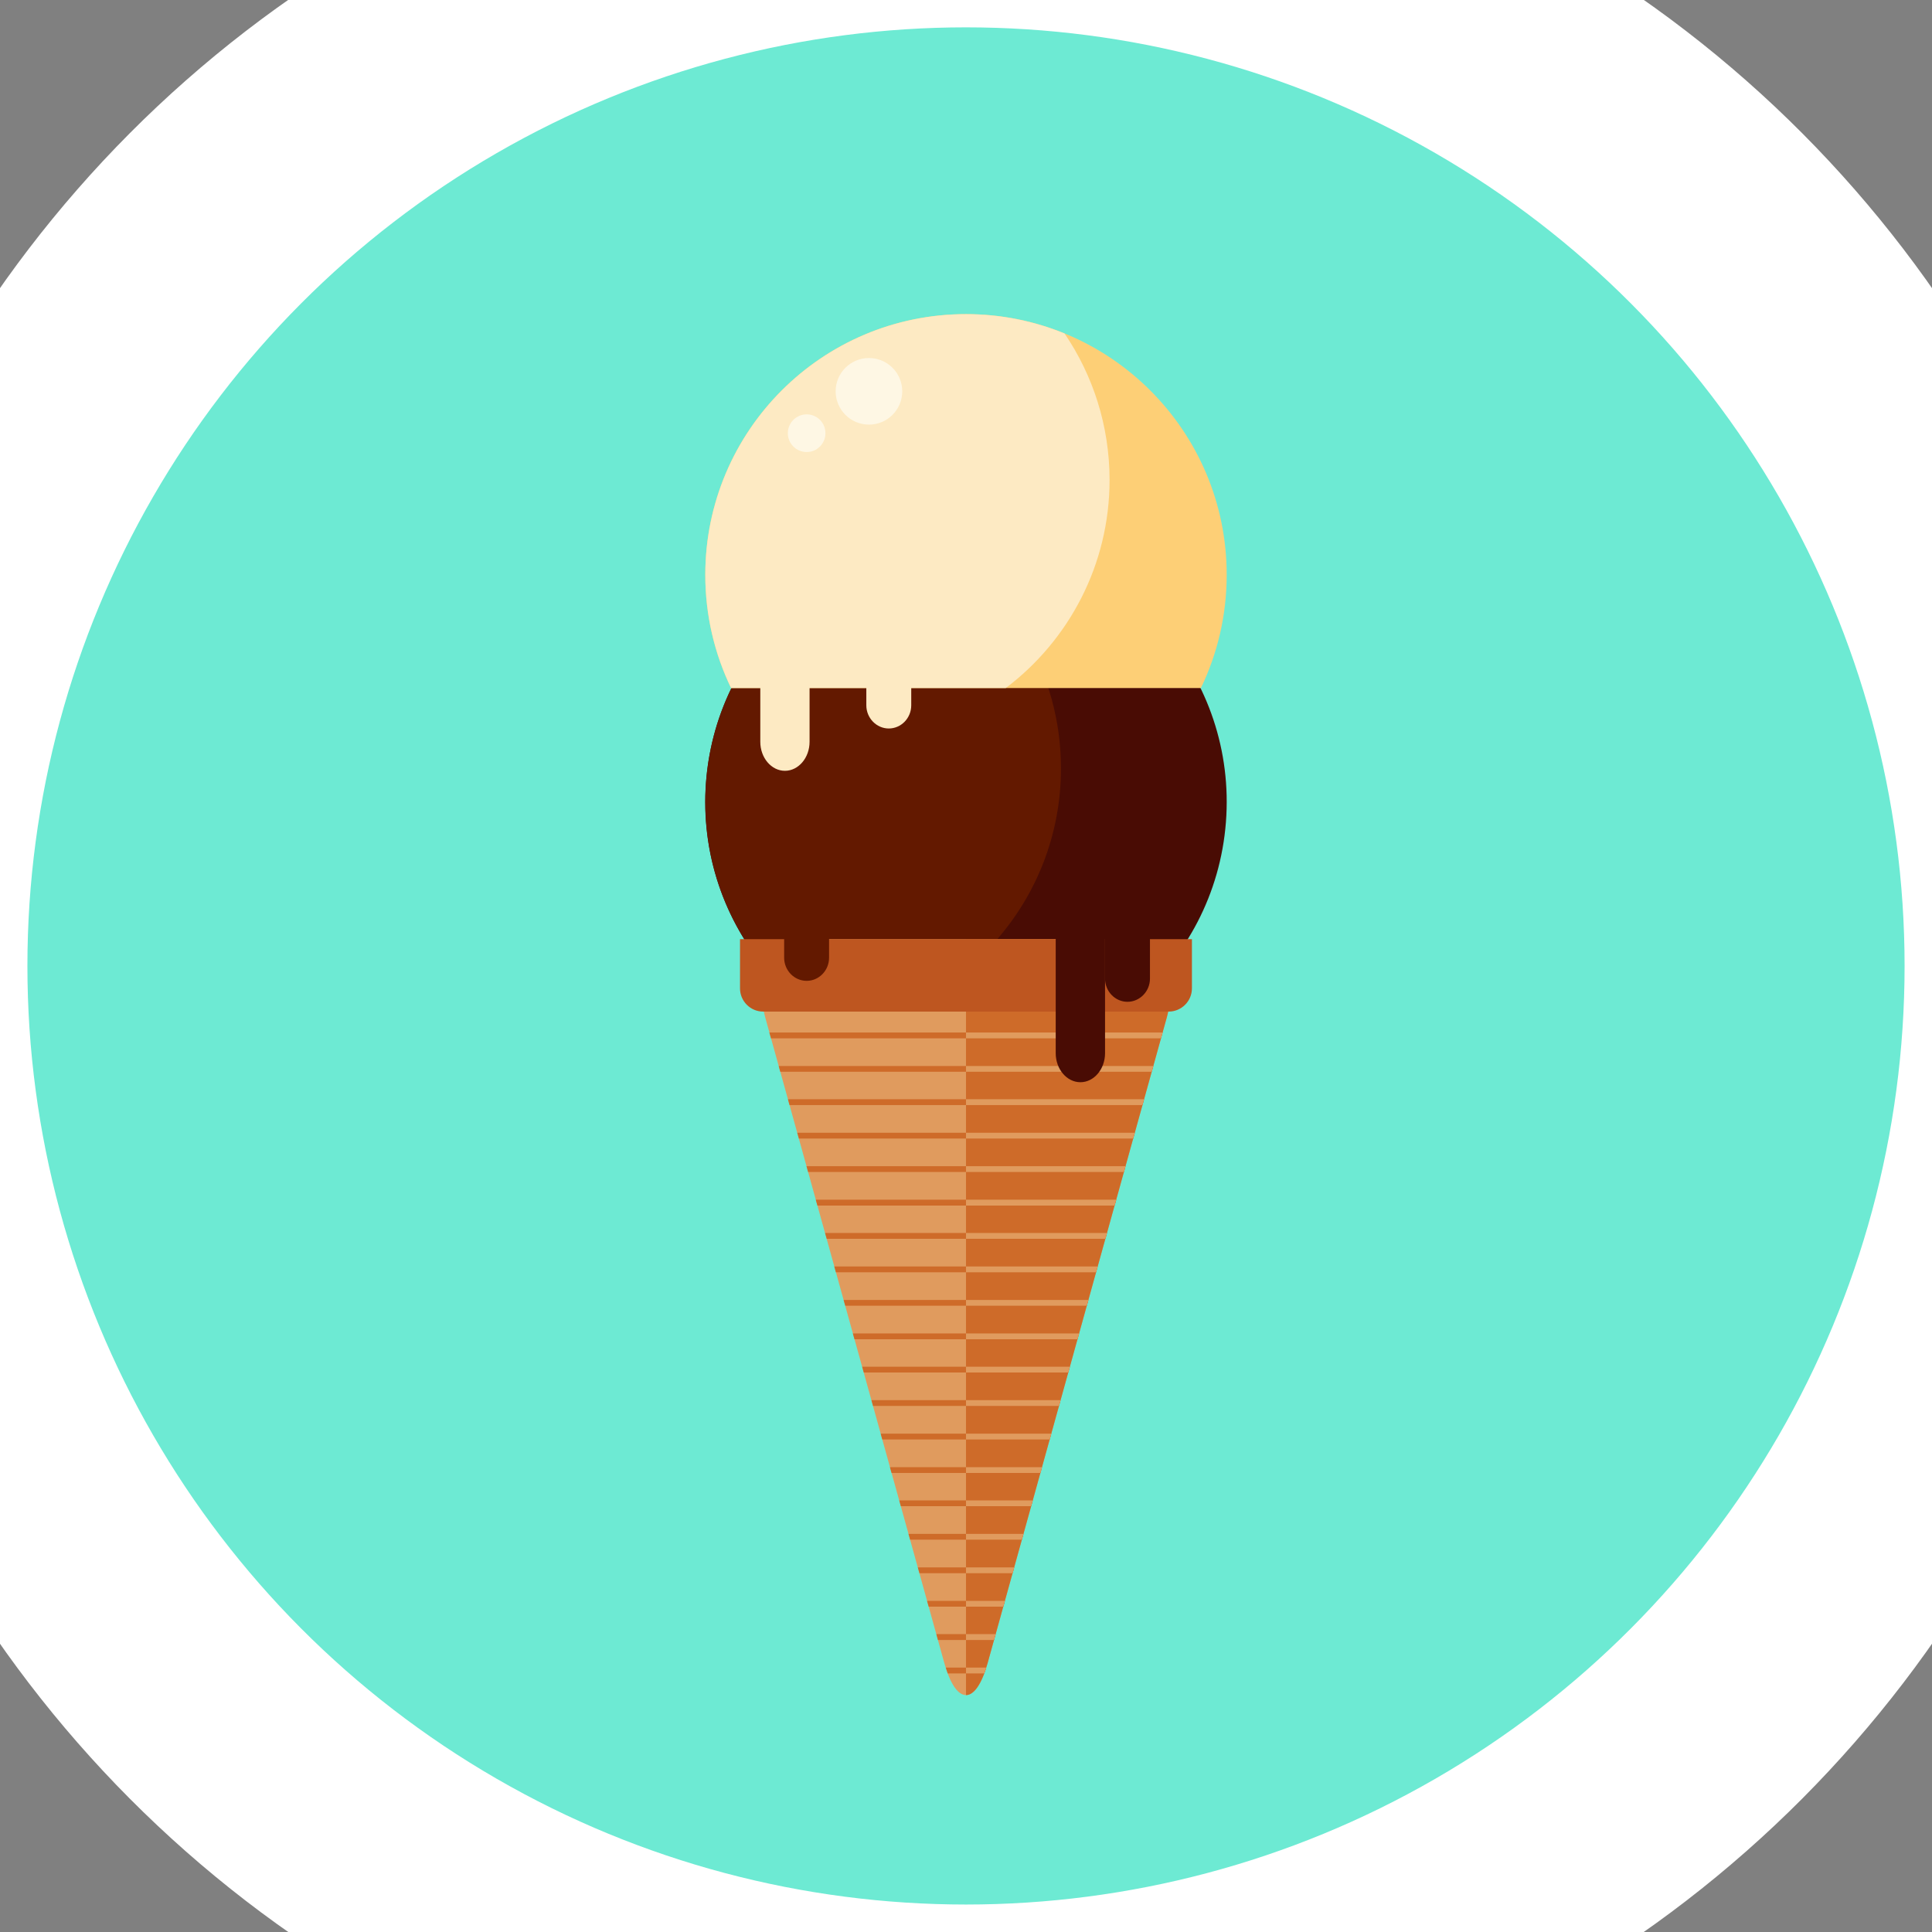 <svg width="32" height="32" viewBox="0 0 32 32" fill="none" xmlns="http://www.w3.org/2000/svg">
<rect x="0" y="0" width="32" height="32" fill="#808080" stroke="none"/>
<circle cx="16" cy="15.999" r="17.546" fill="#6DEAD3" stroke="white" stroke-width="4"/>
<mask id="mask0_3971_4223" style="mask-type:alpha" maskUnits="userSpaceOnUse" x="0" y="0" width="32" height="32">
<circle cx="16" cy="15.999" r="15.546" fill="#C4C4C4"/>
</mask>
<g mask="url(#mask0_3971_4223)">
<path d="M20.305 13.619C20.49 11.241 18.712 9.164 16.335 8.979C13.957 8.793 11.88 10.571 11.694 12.949C11.509 15.326 13.287 17.404 15.665 17.589C18.042 17.774 20.12 15.997 20.305 13.619Z" fill="#490C04"/>
<path d="M15.44 9.004C13.32 9.279 11.682 11.09 11.682 13.284C11.682 14.871 12.539 16.258 13.815 17.009C15.935 16.734 17.573 14.922 17.573 12.727C17.573 11.14 16.716 9.754 15.44 9.004Z" fill="#631900"/>
<path d="M12.674 16.849L15.64 27.542C15.838 28.253 16.16 28.254 16.358 27.546L19.326 16.848C19.523 16.137 19.08 15.555 18.342 15.555H13.658C12.919 15.554 12.477 16.137 12.674 16.849Z" fill="#E09B5E"/>
<path d="M16.358 27.546L19.327 16.848C19.523 16.137 19.081 15.555 18.342 15.555H16V28.076C16.13 28.076 16.259 27.899 16.358 27.546Z" fill="#CE6B29"/>
<path d="M12.629 16.547C12.63 16.578 12.632 16.61 12.635 16.643H19.364C19.368 16.61 19.37 16.578 19.371 16.547H12.629Z" fill="#CE6B29"/>
<path d="M12.743 17.102L12.77 17.198H19.229L19.256 17.102H12.743Z" fill="#CE6B29"/>
<path d="M12.898 17.656L12.924 17.752H19.076L19.103 17.656H12.898Z" fill="#CE6B29"/>
<path d="M13.051 18.207L13.077 18.303H18.922L18.949 18.207H13.051Z" fill="#CE6B29"/>
<path d="M13.205 18.762L13.232 18.858H18.769L18.796 18.762H13.205Z" fill="#CE6B29"/>
<path d="M13.358 19.316L13.385 19.412H18.616L18.642 19.316H13.358Z" fill="#CE6B29"/>
<path d="M13.512 19.871L13.539 19.968H18.462L18.489 19.871H13.512Z" fill="#CE6B29"/>
<path d="M13.666 20.422L13.693 20.518H18.309L18.335 20.422H13.666Z" fill="#CE6B29"/>
<path d="M13.818 20.977L13.845 21.073H18.154L18.181 20.977H13.818Z" fill="#CE6B29"/>
<path d="M13.973 21.531L14 21.627H18.001L18.028 21.531H13.973Z" fill="#CE6B29"/>
<path d="M14.126 22.086L14.153 22.182H17.847L17.873 22.086H14.126Z" fill="#CE6B29"/>
<path d="M14.28 22.637L14.307 22.733H17.694L17.721 22.637H14.28Z" fill="#CE6B29"/>
<path d="M14.434 23.191L14.46 23.287H17.54L17.566 23.191H14.434Z" fill="#CE6B29"/>
<path d="M14.587 23.746L14.613 23.842H17.386L17.412 23.746H14.587Z" fill="#CE6B29"/>
<path d="M14.74 24.301L14.767 24.397H17.232L17.258 24.301H14.74Z" fill="#CE6B29"/>
<path d="M14.895 24.852L14.921 24.947H17.079L17.106 24.852H14.895Z" fill="#CE6B29"/>
<path d="M15.048 25.406L15.074 25.502H16.925L16.952 25.406H15.048Z" fill="#CE6B29"/>
<path d="M15.202 25.961L15.229 26.057H16.772L16.799 25.961H15.202Z" fill="#CE6B29"/>
<path d="M15.355 26.516L15.382 26.611H16.618L16.645 26.516H15.355Z" fill="#CE6B29"/>
<path d="M15.509 27.066L15.535 27.163H16.464L16.491 27.066H15.509Z" fill="#CE6B29"/>
<path d="M15.665 27.621C15.676 27.655 15.687 27.687 15.698 27.717H16.302C16.313 27.687 16.324 27.654 16.335 27.621H15.665Z" fill="#CE6B29"/>
<path d="M19.372 16.547H16V16.643H19.365C19.368 16.61 19.37 16.578 19.372 16.547Z" fill="#E09B5E"/>
<path d="M16 17.198H19.23L19.256 17.102H16V17.198Z" fill="#E09B5E"/>
<path d="M19.103 17.656H16V17.752H19.076L19.103 17.656Z" fill="#E09B5E"/>
<path d="M18.949 18.207H16V18.303H18.922L18.949 18.207Z" fill="#E09B5E"/>
<path d="M18.795 18.762H16V18.858H18.769L18.795 18.762Z" fill="#E09B5E"/>
<path d="M18.642 19.316H16V19.412H18.615L18.642 19.316Z" fill="#E09B5E"/>
<path d="M18.488 19.871H16V19.968H18.461L18.488 19.871Z" fill="#E09B5E"/>
<path d="M18.335 20.422H16V20.518H18.308L18.335 20.422Z" fill="#E09B5E"/>
<path d="M18.181 20.977H16V21.073H18.155L18.181 20.977Z" fill="#E09B5E"/>
<path d="M18.027 21.531H16V21.627H18.001L18.027 21.531Z" fill="#E09B5E"/>
<path d="M17.874 22.086H16V22.182H17.847L17.874 22.086Z" fill="#E09B5E"/>
<path d="M17.72 22.637H16V22.733H17.694L17.72 22.637Z" fill="#E09B5E"/>
<path d="M17.566 23.191H16V23.287H17.54L17.566 23.191Z" fill="#E09B5E"/>
<path d="M17.413 23.746H16V23.842H17.386L17.413 23.746Z" fill="#E09B5E"/>
<path d="M17.259 24.301H16V24.397H17.233L17.259 24.301Z" fill="#E09B5E"/>
<path d="M17.105 24.852H16V24.947H17.079L17.105 24.852Z" fill="#E09B5E"/>
<path d="M16.952 25.406H16V25.502H16.925L16.952 25.406Z" fill="#E09B5E"/>
<path d="M16.799 25.961H16V26.057H16.772L16.799 25.961Z" fill="#E09B5E"/>
<path d="M16 26.611H16.618L16.644 26.516H16V26.611Z" fill="#E09B5E"/>
<path d="M16.491 27.066H16V27.163H16.464L16.491 27.066Z" fill="#E09B5E"/>
<path d="M16 27.621V27.717H16.302C16.314 27.687 16.324 27.654 16.335 27.621H16Z" fill="#E09B5E"/>
<path d="M19.359 15.555H12.641H12.257V15.939V16.155V16.371C12.257 16.582 12.429 16.755 12.64 16.755H19.358C19.569 16.755 19.742 16.582 19.742 16.371V16.155V15.939V15.555H19.359Z" fill="#BE5620"/>
<path d="M16 5.203C13.615 5.203 11.682 7.137 11.682 9.521C11.682 10.193 11.835 10.829 12.109 11.396H19.891C20.164 10.829 20.318 10.193 20.318 9.521C20.318 7.137 18.384 5.203 16 5.203Z" fill="#FDCF76"/>
<path d="M17.632 5.523C17.128 5.317 16.577 5.203 16 5.203C13.615 5.203 11.682 7.137 11.682 9.521C11.682 10.193 11.835 10.829 12.109 11.396H12.593V12.287C12.593 12.551 12.776 12.767 13.001 12.767C13.225 12.767 13.409 12.551 13.409 12.287V11.396H14.349V11.682C14.349 11.893 14.517 12.066 14.721 12.066C14.926 12.066 15.093 11.894 15.093 11.682V11.396H16.659C17.702 10.608 18.378 9.356 18.378 7.948C18.377 7.049 18.102 6.215 17.632 5.523Z" fill="#FDEAC3"/>
<path d="M14.944 6.481C14.944 6.786 14.697 7.033 14.393 7.033C14.088 7.033 13.841 6.786 13.841 6.481C13.841 6.177 14.088 5.93 14.393 5.93C14.697 5.93 14.944 6.177 14.944 6.481Z" fill="#FEF7E4"/>
<path d="M13.672 7.175C13.672 7.348 13.533 7.487 13.361 7.487C13.188 7.487 13.049 7.347 13.049 7.175C13.049 7.003 13.189 6.863 13.361 6.863C13.533 6.863 13.672 7.003 13.672 7.175Z" fill="#FEF7E4"/>
<path d="M18.303 17.445C18.303 17.709 18.119 17.925 17.895 17.925C17.67 17.925 17.486 17.709 17.486 17.445V15.429C17.486 15.165 17.67 14.949 17.895 14.949C18.119 14.949 18.303 15.165 18.303 15.429V17.445Z" fill="#490C04"/>
<path d="M19.047 16.209C19.047 16.42 18.879 16.593 18.674 16.593C18.47 16.593 18.303 16.42 18.303 16.209V15.521C18.303 15.31 18.47 15.137 18.674 15.137C18.878 15.137 19.047 15.309 19.047 15.521V16.209Z" fill="#490C04"/>
<path d="M12.988 15.863C12.988 16.074 13.156 16.246 13.361 16.246C13.565 16.246 13.732 16.074 13.732 15.863V15.248C13.732 15.037 13.565 14.863 13.361 14.863C13.156 14.863 12.988 15.036 12.988 15.248V15.863Z" fill="#631900"/>
</g>
</svg>
